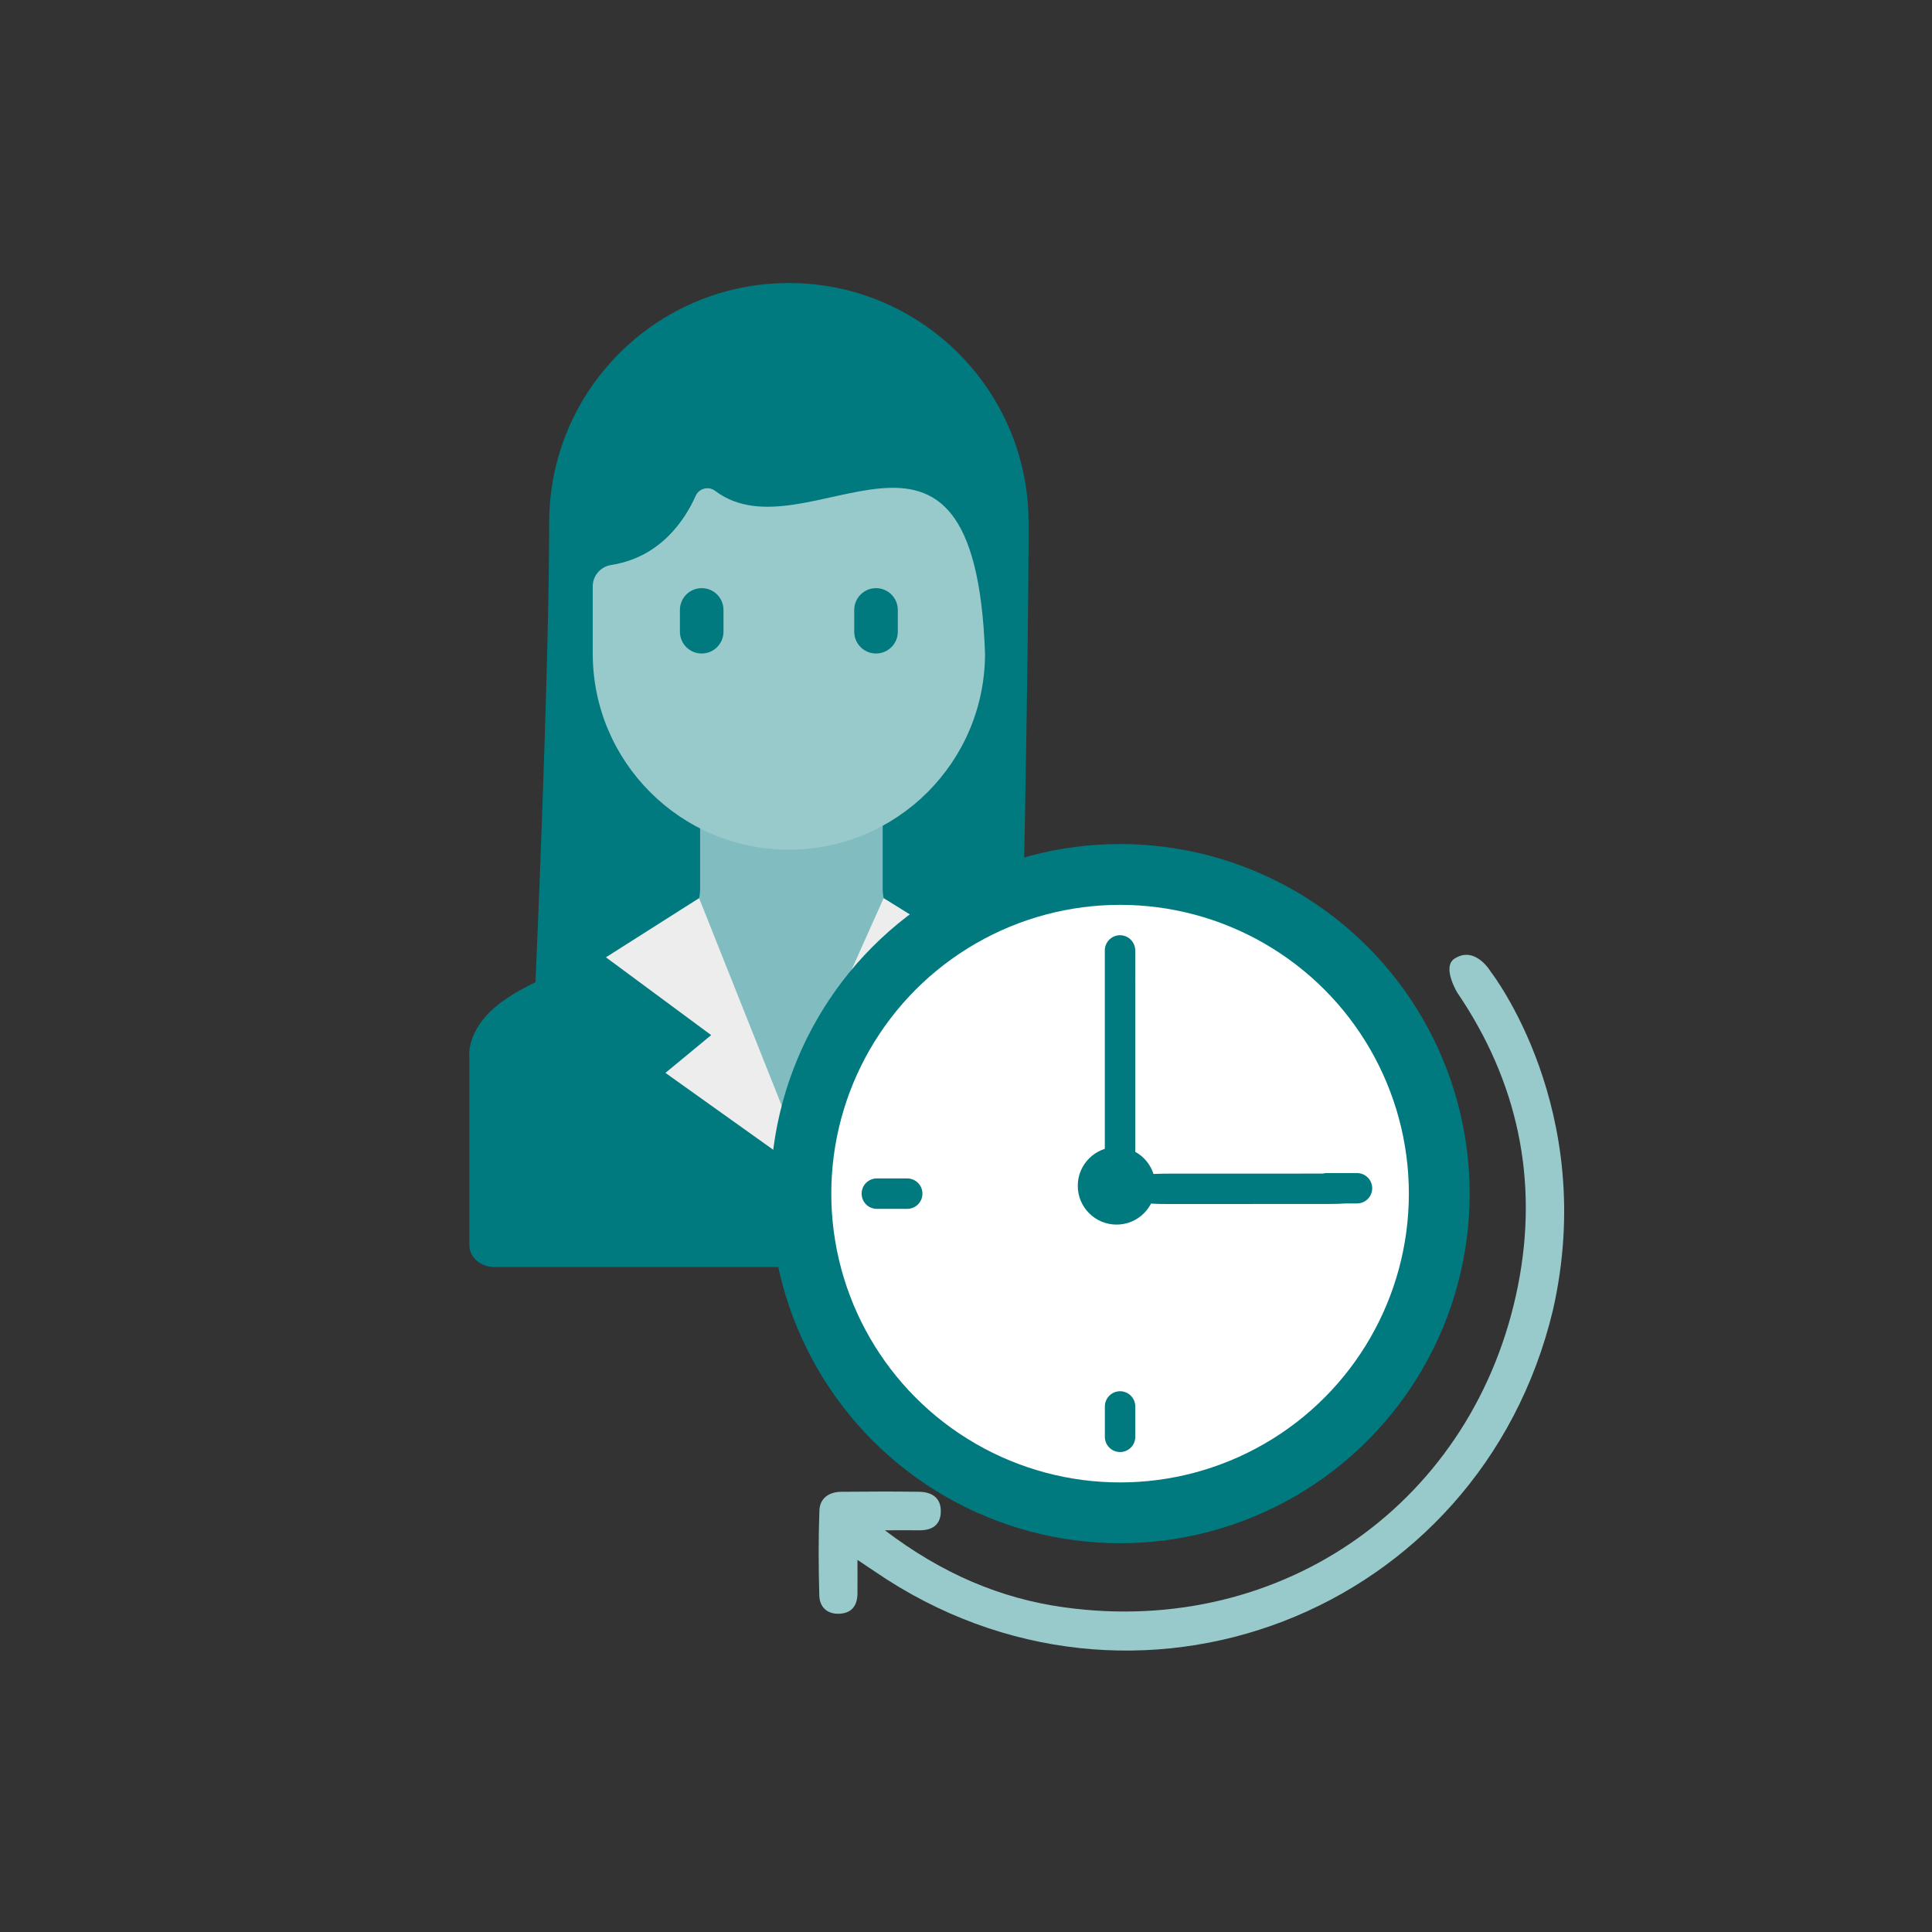 <?xml version="1.0" encoding="UTF-8"?>
<svg xmlns="http://www.w3.org/2000/svg" xmlns:xlink="http://www.w3.org/1999/xlink" version="1.1" id="Icons" x="0px" y="0px" viewBox="0 0 400 400" style="enable-background:new 0 0 400 400;" xml:space="preserve">
<rect x="0" y="0" width="400" height="400" fill="#333333" stroke="none"/>
<style type="text/css">
	.st0{fill:#00797F;}
	.st1{fill:#706F6F;}
	.st2{fill:#B2B2B2;}
	.st3{fill:#81BDC0;}
	.st4{fill:#EDEDED;}
	.st5{fill:#98CACC;}
	.st6{fill:#FFFFFF;}
</style>
<g>
	<path class="st0" d="M163.33,58.6L163.33,58.6c27.41,0,49.63,22.22,49.63,49.63c0,31.58-1.48,97-1.48,97s-17.57-2.25-49.15,2.26   c-31.58-4.51-51.49-3.62-51.49-3.62s2.86-64.07,2.86-95.65C113.7,80.82,135.91,58.6,163.33,58.6"></path>
	<path class="st1" d="M163.62,169.11"></path>
	<g>
		<path class="st0" d="M97.18,257.82v-38.97c0,0-0.59-3.7,3.14-8.16c9.84-11.77,45.91-17.42,45.91-17.42s3.61,8.16,8.65,10.67    c4.57,2.27,8.31,2.51,9.28,2.51c0.97,0,4.68-0.24,9.25-2.51c5.05-2.51,7.93-10.67,7.93-10.67s36.78,5.65,46.63,17.42    c3.73,4.46,3.14,8.16,3.14,8.16v38.97c0,2.49-2.32,4.51-5.18,4.51H102.36C99.5,262.33,97.18,260.31,97.18,257.82z"></path>
		<g>
			<path class="st2" d="M230,218.93"></path>
			<path class="st3" d="M188.69,192.81c-3.59-1.44-5.94-4.91-5.94-8.77V166.8h-37.8v17.23c0,3.86-2.35,7.34-5.94,8.77l24.62,45.53     L188.69,192.81z"></path>
		</g>
		<path class="st4" d="M144.74,185.95l17.99,45.18l20.22-45.18c0,0,20.98,13.08,21.18,13.03c0.2-0.05-21.38,16.28-21.38,16.28    l8.08,8.53l-28.48,15.87l-24.58-17.53l9.47-7.82l-21.79-16.11L144.74,185.95z"></path>
	</g>
	<path class="st5" d="M163.33,175.91L163.33,175.91c-22.42,0-40.61-18.18-40.61-40.61v-13.91c0-2.22,1.64-4.08,3.83-4.42   c10.36-1.61,15.38-9.6,17.47-14.29c0.7-1.58,2.67-2.09,4.05-1.05c19.11,14.42,53.72-27.03,55.87,33.68   C203.93,157.73,185.75,175.91,163.33,175.91"></path>
	<path class="st0" d="M181.37,135.3c-2.5,0-4.51-2.02-4.51-4.51v-4.51c0-2.49,2.02-4.51,4.51-4.51c2.5,0,4.51,2.02,4.51,4.51v4.51   C185.89,133.28,183.87,135.3,181.37,135.3"></path>
	<path class="st0" d="M145.28,135.3c-2.5,0-4.51-2.02-4.51-4.51v-4.51c0-2.49,2.02-4.51,4.51-4.51c2.5,0,4.51,2.02,4.51,4.51v4.51   C149.79,133.28,147.77,135.3,145.28,135.3"></path>
</g>
<g>
	<g>
		<circle class="st0" cx="231.9" cy="247.13" r="72.38"></circle>
		<circle class="st6" cx="231.9" cy="247.13" r="59.79"></circle>
		<g>
			<path class="st0" d="M231.9,288.04L231.9,288.04c-1.74,0-3.15,1.41-3.15,3.15v6.29c0,1.74,1.41,3.15,3.15,3.15l0,0     c1.74,0,3.15-1.41,3.15-3.15v-6.29C235.04,289.45,233.63,288.04,231.9,288.04z"></path>
			<path class="st0" d="M190.98,247.13L190.98,247.13c0-1.74-1.41-3.15-3.15-3.15h-6.29c-1.74,0-3.15,1.41-3.15,3.15l0,0     c0,1.74,1.41,3.15,3.15,3.15h6.29C189.57,250.28,190.98,248.87,190.98,247.13z"></path>
		</g>
		<circle class="st0" cx="231.17" cy="245.51" r="8.03"></circle>
	</g>
	<path class="st0" d="M235.04,196.81c0-1.77-1.41-3.18-3.15-3.18c-1.74,0-3.15,1.41-3.15,3.15v6.29c0,0,0,0.03,0,0.04   c0,0.16,0,0.3,0,0.46v35.5c0,9.8,1.41,10.2,3.15,10.2c1.74,0,3.15-0.4,3.15-10.02v-35.5c0-0.21,0-0.39-0.01-0.6   c0-0.02,0.01-0.04,0.01-0.05V196.81z"></path>
	<path class="st0" d="M280.95,242.87h-6.29c-0.27,0-0.53,0.04-0.78,0.11L242,242.99c-9.15,0-9.52,1.41-9.52,3.15   c0,1.74,0.37,3.15,9.35,3.14l33.13-0.01c1.49,0,2.7-0.04,3.72-0.11h2.27c1.74,0,3.15-1.41,3.15-3.15   C284.1,244.28,282.69,242.87,280.95,242.87z"></path>
</g>
<g id="PXjBvZ.tif_1_">
	<g>
		<path class="st5" d="M308.68,201.24c0,0,22.26,28.51,12.84,70c-15.1,63.01-86.87,90.72-140.36,54.15    c-0.94-0.64-1.9-1.27-3.63-2.43c0,2.78,0.02,4.86,0,6.94c-0.03,2.59-1.24,4.17-3.94,4.21c-2.45,0.03-3.89-1.49-3.96-3.73    c-0.17-5.89-0.2-11.79,0.02-17.67c0.09-2.52,1.99-3.82,4.5-3.85c5.39-0.05,10.78-0.08,16.16,0c2.7,0.04,4.61,1.32,4.47,4.29    c-0.13,2.7-1.93,3.71-4.47,3.68c-1.94-0.02-3.89,0-7.11,0c11.8,8.95,23.85,14.11,37.12,15.95c45.29,6.27,85.15-21.94,93.98-66.69    c4.3-21.79-0.1-42.22-12.57-60.55c0,0-3.24-5.32-0.61-7.05C305.46,195.66,308.68,201.24,308.68,201.24z"></path>
	</g>
</g>
</svg>
